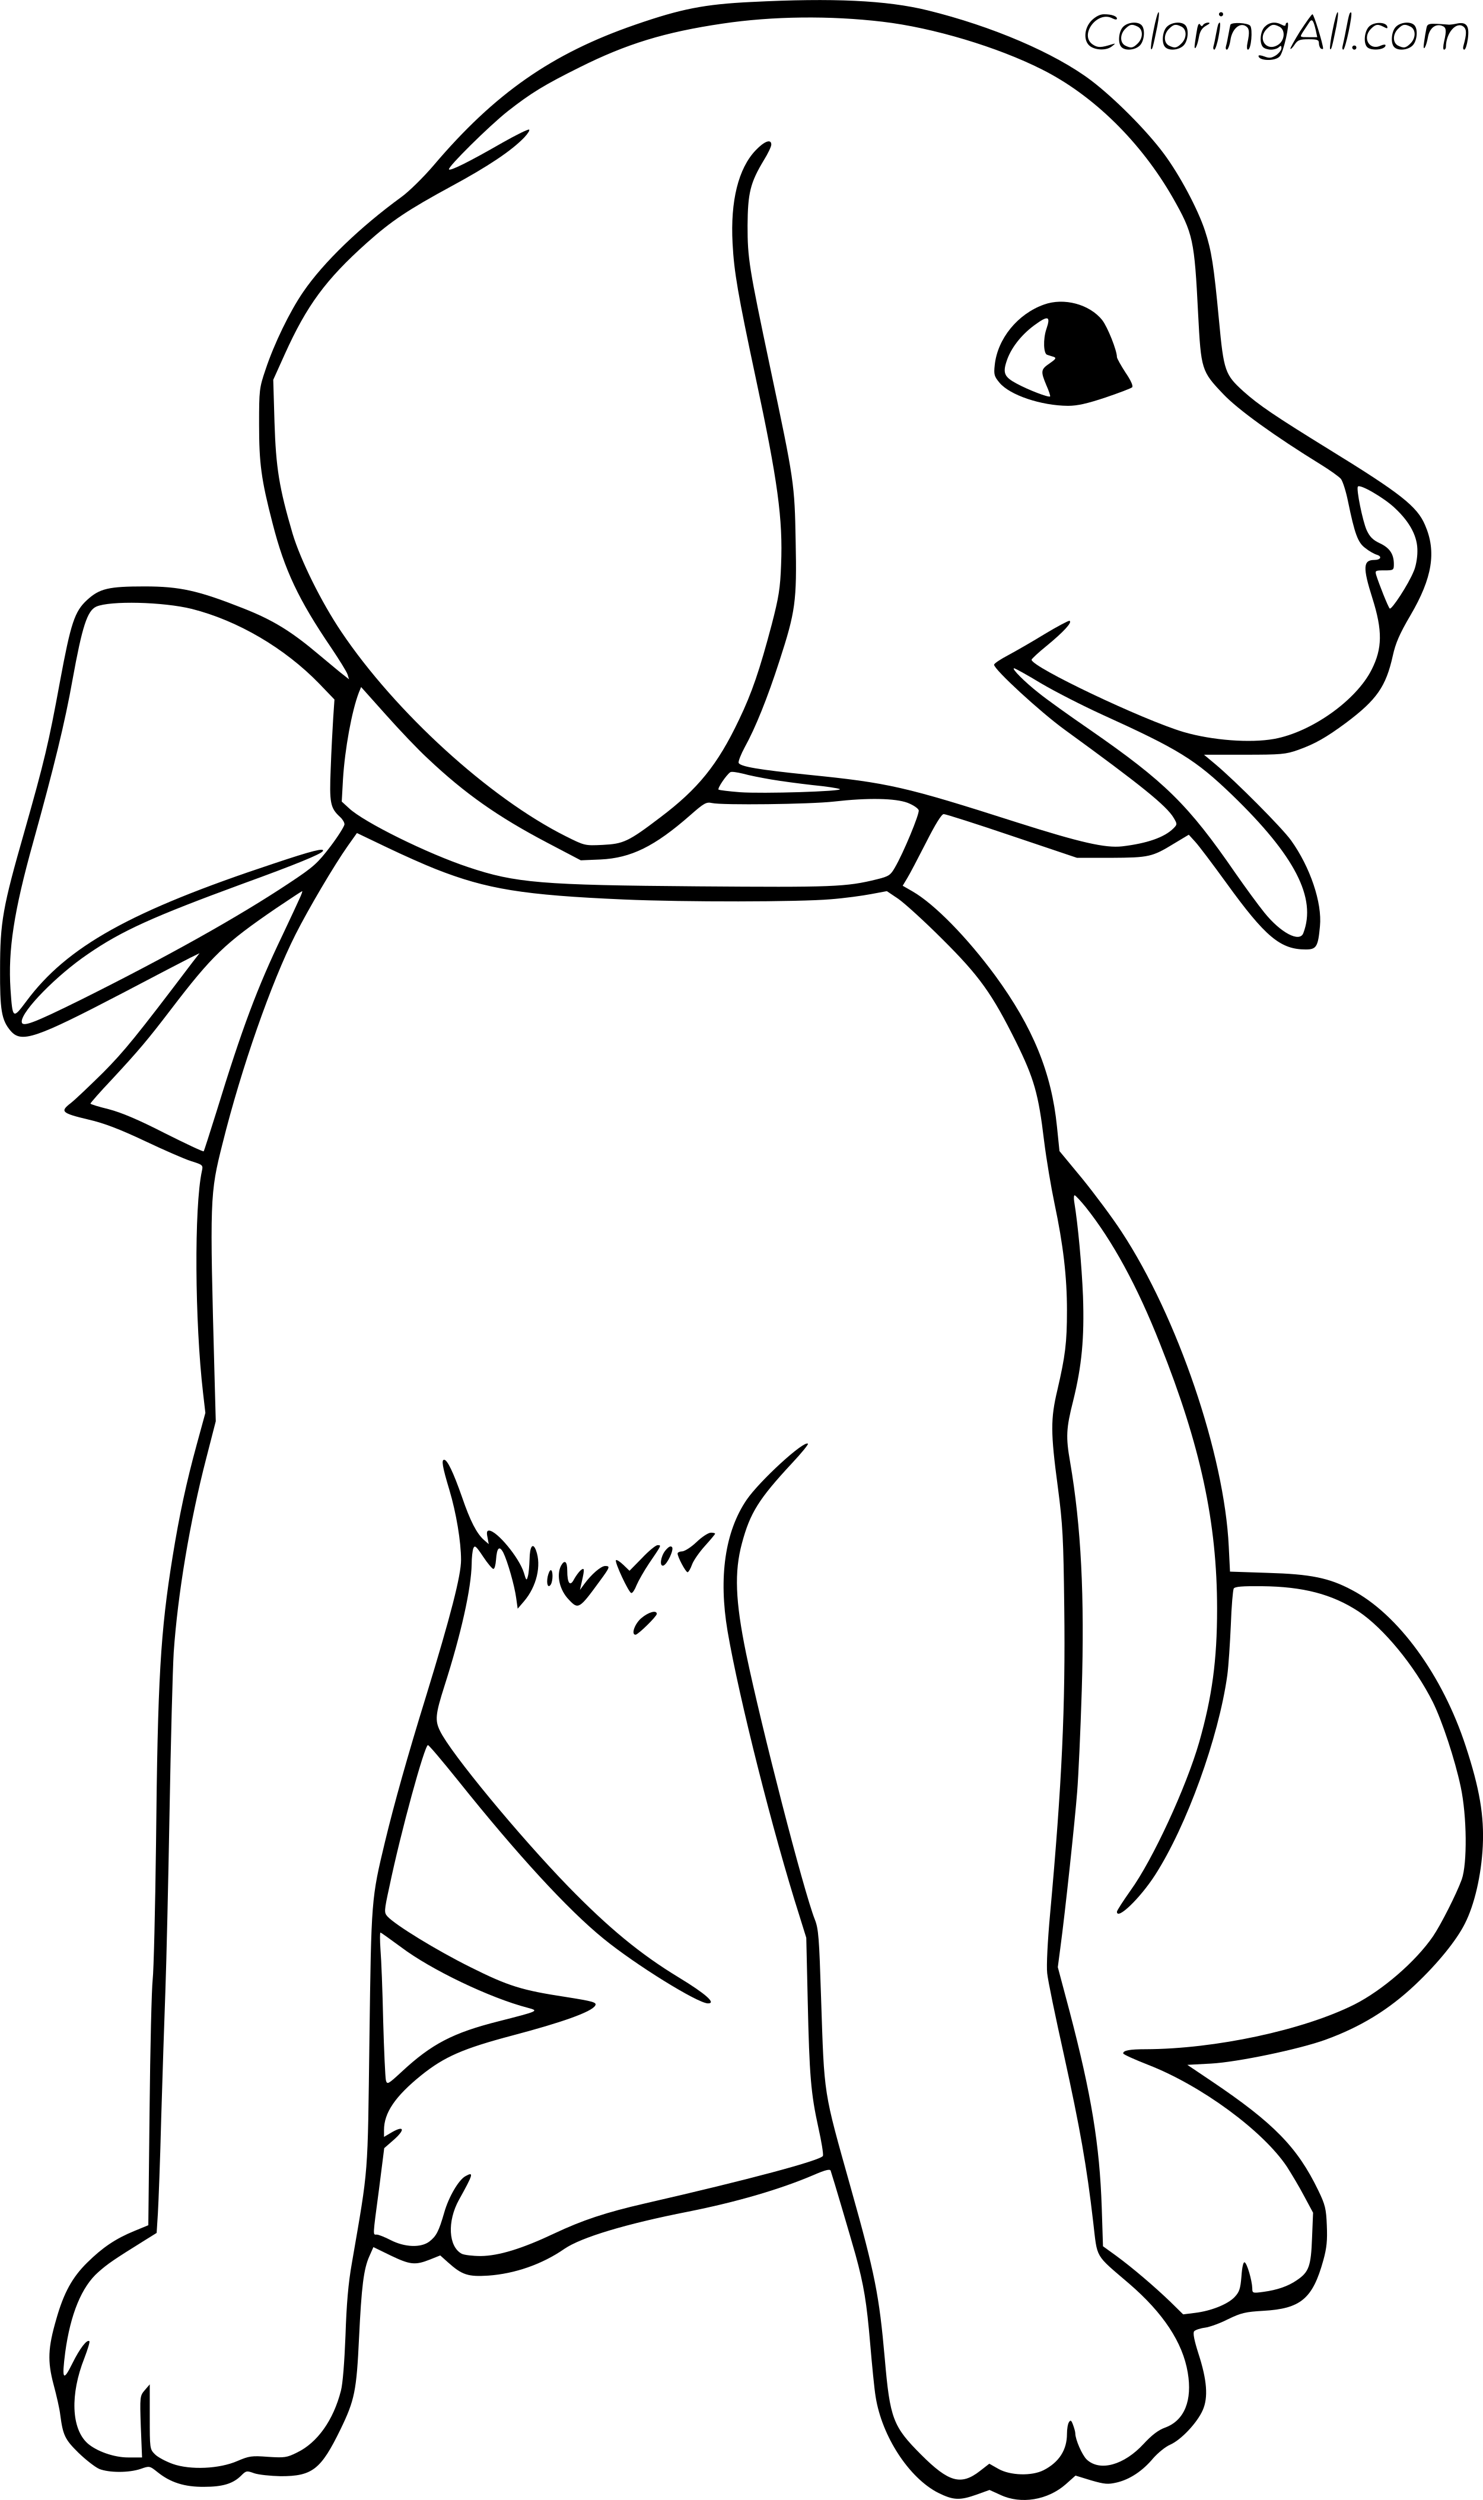 <svg version="1.0" xmlns="http://www.w3.org/2000/svg"
  viewBox="0 0 712.241 1200.275"
 preserveAspectRatio="xMidYMid meet">
<g transform="translate(-0.569,1200.845) scale(0.1,-0.1)"
fill="#000000" stroke="none">
<path d="M3615 11999 c-227 -11 -338 -33 -558 -109 -400 -138 -675 -329 -970
-677 -48 -56 -117 -124 -153 -150 -199 -145 -375 -314 -472 -456 -64 -93 -140
-249 -181 -373 -30 -88 -31 -99 -31 -262 0 -188 10 -265 65 -477 57 -223 124
-365 281 -596 39 -58 75 -116 79 -129 l7 -23 -24 19 c-14 10 -67 55 -119 98
-136 115 -223 168 -368 225 -213 84 -301 104 -471 104 -173 0 -216 -10 -276
-65 -60 -55 -78 -110 -130 -390 -55 -300 -75 -383 -172 -725 -103 -360 -116
-431 -116 -658 -1 -196 7 -244 50 -295 52 -61 117 -39 539 181 154 81 300 157
324 169 l45 22 -35 -45 c-268 -354 -326 -425 -428 -528 -64 -63 -134 -130
-156 -147 -52 -40 -44 -48 87 -79 74 -17 149 -46 268 -102 91 -43 191 -87 223
-97 57 -18 59 -19 52 -49 -37 -173 -34 -722 6 -1065 l11 -95 -41 -150 c-51
-186 -84 -341 -116 -538 -59 -365 -72 -586 -80 -1382 -4 -313 -11 -606 -16
-650 -5 -44 -12 -328 -15 -630 l-6 -550 -68 -28 c-90 -37 -152 -79 -226 -152
-71 -70 -112 -144 -148 -271 -40 -138 -43 -201 -13 -314 14 -52 29 -117 32
-145 13 -98 22 -118 87 -182 35 -34 80 -69 100 -78 48 -19 143 -19 199 0 43
15 43 15 82 -16 61 -49 129 -71 223 -70 89 0 139 15 178 54 24 24 27 24 63 11
21 -7 78 -13 127 -14 152 0 193 32 287 225 68 140 77 185 89 439 12 247 22
331 50 393 l19 43 82 -40 c94 -45 118 -48 189 -20 l50 20 38 -34 c67 -60 96
-69 192 -63 128 9 259 54 367 129 81 55 293 119 593 178 231 46 439 106 603
176 55 24 79 30 82 21 12 -35 97 -324 119 -402 41 -149 54 -231 71 -430 9
-105 20 -218 26 -253 30 -191 161 -391 301 -462 73 -36 103 -37 185 -8 l61 22
53 -24 c98 -46 227 -25 314 52 l46 41 75 -23 c66 -19 81 -20 124 -10 63 15
124 56 174 116 22 25 58 55 81 65 53 23 130 105 157 166 27 61 21 144 -21 273
-20 63 -27 98 -20 106 5 6 28 14 51 17 23 3 73 21 112 41 62 30 83 35 168 40
181 10 238 58 289 242 17 61 20 97 17 168 -3 80 -8 100 -41 168 -100 207 -213
323 -513 525 l-116 78 113 6 c128 7 424 69 549 114 171 62 306 145 433 265
108 102 198 213 238 293 46 90 79 232 86 372 7 145 -15 276 -82 480 -111 340
-325 634 -547 750 -109 58 -197 76 -404 82 l-181 6 -6 121 c-21 440 -246 1102
-515 1511 -43 66 -128 180 -188 254 l-110 133 -12 117 c-26 259 -115 477 -297
726 -134 182 -291 343 -397 404 l-47 27 21 35 c12 19 52 96 91 172 46 91 75
137 85 137 9 0 157 -47 328 -105 l312 -105 163 0 c183 1 198 4 304 69 l70 42
30 -33 c17 -18 84 -107 150 -198 188 -260 260 -320 382 -320 51 0 59 13 68
112 11 112 -47 284 -139 412 -44 61 -265 283 -364 366 l-54 45 194 0 c176 0
199 2 258 23 81 29 134 59 230 130 148 111 192 174 225 323 13 59 32 104 85
194 105 179 125 305 70 432 -38 90 -117 152 -460 363 -266 164 -339 214 -413
280 -88 80 -94 96 -117 341 -25 266 -36 334 -67 429 -34 104 -122 269 -198
371 -84 113 -238 267 -350 352 -174 131 -475 260 -785 336 -196 48 -454 60
-845 40z m630 -95 c240 -28 551 -121 765 -229 247 -124 475 -348 629 -617 97
-171 103 -199 121 -558 14 -267 16 -274 121 -384 70 -74 246 -201 470 -339 42
-26 84 -56 94 -67 9 -10 25 -60 35 -110 32 -155 47 -197 83 -223 17 -14 42
-28 55 -32 27 -8 19 -25 -12 -25 -54 0 -56 -36 -9 -184 49 -155 48 -241 -4
-343 -74 -147 -288 -299 -467 -332 -115 -21 -299 -7 -436 33 -195 58 -730 312
-730 347 0 4 33 35 74 68 79 65 124 113 108 119 -5 1 -58 -27 -118 -63 -60
-37 -139 -82 -176 -102 -38 -20 -68 -40 -68 -46 0 -23 222 -227 339 -312 369
-268 490 -366 524 -424 17 -29 17 -31 -2 -50 -43 -43 -127 -72 -246 -86 -80
-9 -200 18 -505 115 -541 173 -617 190 -1005 229 -235 24 -325 39 -332 57 -2
7 11 41 30 76 50 90 109 236 166 413 77 237 84 286 78 575 -5 276 -7 289 -122
832 -102 484 -109 525 -109 683 1 157 13 206 78 314 20 32 36 66 36 75 0 29
-33 17 -75 -27 -83 -87 -122 -243 -111 -447 7 -137 26 -246 111 -645 106 -495
131 -679 122 -898 -4 -112 -11 -156 -45 -287 -58 -219 -95 -328 -157 -457
-103 -217 -197 -332 -377 -468 -155 -118 -178 -128 -278 -133 -86 -4 -86 -4
-178 42 -367 184 -818 596 -1077 981 -97 144 -196 345 -234 471 -65 222 -80
316 -87 535 l-6 204 55 122 c106 235 197 359 395 536 119 106 197 158 407 272
174 94 288 170 349 234 16 17 27 34 23 37 -3 4 -62 -25 -129 -63 -160 -92
-249 -136 -256 -128 -9 9 193 209 283 280 111 87 175 126 344 210 226 113 409
169 686 210 241 36 517 39 770 9z m2460 -2335 c74 -69 110 -139 108 -209 0
-31 -8 -74 -18 -95 -25 -62 -107 -187 -115 -178 -8 8 -52 119 -65 161 -6 21
-3 22 39 22 44 0 46 1 46 30 0 48 -20 78 -67 100 -34 16 -49 31 -64 64 -19 43
-50 195 -42 208 8 15 127 -54 178 -103z m-5778 -484 c221 -56 446 -188 612
-359 l73 -76 -6 -88 c-3 -48 -9 -157 -12 -243 -7 -166 -2 -190 45 -233 12 -11
21 -26 21 -35 0 -9 -30 -57 -67 -106 -62 -81 -80 -98 -198 -176 -245 -163
-587 -354 -1000 -560 -231 -114 -285 -135 -285 -105 0 51 169 223 318 324 163
112 312 179 742 337 262 95 377 143 386 157 11 18 -55 1 -234 -59 -689 -228
-995 -399 -1190 -662 -65 -87 -66 -86 -76 59 -12 186 16 372 109 705 100 360
153 577 189 780 47 259 71 331 114 351 66 29 321 23 459 -11z m4078 -357 c66
-39 197 -106 291 -149 370 -168 449 -216 627 -387 302 -292 407 -495 342 -664
-18 -46 -109 2 -187 99 -30 37 -92 122 -138 188 -228 331 -338 439 -700 690
-102 70 -212 149 -245 176 -69 54 -133 119 -119 119 5 0 63 -32 129 -72z
m-2944 -362 c178 -168 336 -279 574 -404 l160 -84 95 4 c147 7 260 63 430 212
67 59 78 65 105 59 48 -11 470 -6 585 7 166 19 296 16 355 -6 28 -11 51 -27
53 -36 4 -18 -74 -206 -114 -274 -21 -37 -29 -43 -86 -57 -149 -37 -212 -39
-860 -34 -753 6 -876 16 -1103 92 -196 65 -502 216 -573 283 l-35 32 6 108 c9
144 42 326 76 415 l11 27 118 -132 c65 -73 156 -169 203 -212z m1649 -100 c47
-8 137 -20 200 -27 63 -6 121 -15 129 -19 20 -11 -372 -23 -480 -15 -52 4 -98
10 -102 12 -8 5 37 71 56 84 5 4 32 0 61 -7 28 -8 89 -20 136 -28z m-1612
-430 c246 -97 422 -125 902 -146 297 -13 844 -12 995 1 66 5 153 17 195 25
l75 14 55 -37 c30 -21 125 -107 211 -193 180 -179 239 -262 355 -495 86 -175
107 -247 134 -473 11 -89 34 -225 50 -301 42 -199 60 -351 60 -514 0 -156 -8
-218 -46 -382 -33 -139 -33 -203 2 -465 24 -183 27 -246 31 -580 6 -470 -11
-844 -68 -1470 -12 -131 -18 -250 -14 -285 3 -33 40 -211 81 -395 76 -346 109
-531 140 -800 21 -178 5 -152 172 -295 164 -141 258 -283 282 -427 23 -134
-16 -230 -107 -264 -34 -12 -65 -36 -105 -79 -94 -102 -210 -134 -273 -75 -22
21 -55 96 -55 126 0 7 -5 25 -11 41 -8 22 -12 24 -19 13 -6 -8 -10 -34 -10
-57 0 -77 -38 -136 -112 -174 -57 -29 -160 -26 -217 6 l-44 25 -45 -35 c-91
-71 -150 -54 -282 78 -136 136 -150 173 -175 462 -27 304 -46 403 -164 822
-132 471 -126 430 -142 911 -9 285 -12 330 -30 375 -54 137 -256 921 -330
1277 -52 254 -57 391 -20 529 39 146 81 213 240 384 46 49 80 91 77 94 -18 18
-233 -179 -295 -270 -103 -152 -135 -370 -91 -630 55 -321 219 -971 345 -1366
l33 -106 7 -305 c8 -357 15 -442 51 -606 15 -67 25 -128 22 -136 -8 -21 -355
-114 -853 -228 -192 -44 -302 -81 -436 -144 -154 -73 -267 -108 -354 -109 -39
0 -80 5 -92 11 -64 35 -70 156 -13 259 69 124 72 136 32 114 -33 -17 -82 -101
-103 -176 -26 -90 -38 -113 -72 -139 -41 -30 -117 -27 -184 7 -29 15 -59 27
-68 27 -19 0 -20 -15 11 218 l25 197 47 41 c54 48 49 69 -9 36 l-39 -23 0 33
c0 83 54 162 179 263 111 89 200 128 438 191 239 63 379 113 397 143 10 16 -9
21 -142 42 -209 32 -273 51 -457 143 -163 81 -360 202 -398 243 -17 19 -17 25
9 144 55 264 169 679 185 679 5 0 69 -76 143 -168 288 -360 529 -622 700 -761
153 -125 453 -311 502 -311 41 0 -11 46 -141 125 -183 111 -335 236 -530 436
-235 242 -565 641 -616 747 -25 51 -22 80 21 215 81 253 129 470 131 587 0 30
4 64 8 75 7 16 13 11 47 -40 21 -32 44 -59 49 -59 6 -1 11 19 13 44 4 58 16
70 35 34 20 -40 54 -158 62 -219 l7 -50 30 35 c61 71 85 173 58 245 -15 40
-30 20 -31 -43 -1 -31 -4 -68 -8 -81 -6 -23 -8 -22 -19 16 -22 72 -130 203
-168 203 -10 0 -12 -9 -7 -32 l6 -33 -23 20 c-35 31 -66 91 -105 205 -42 120
-71 180 -86 180 -14 0 -9 -32 25 -145 33 -110 56 -249 56 -336 0 -74 -49 -266
-168 -654 -90 -291 -153 -516 -197 -698 -66 -275 -66 -275 -75 -947 -9 -676
-3 -605 -84 -1075 -18 -100 -26 -200 -31 -350 -5 -126 -13 -232 -22 -265 -36
-141 -113 -249 -210 -296 -50 -25 -61 -26 -140 -21 -78 6 -91 4 -147 -20 -87
-38 -226 -44 -311 -14 -33 12 -71 32 -85 46 -25 25 -25 28 -25 181 l0 155 -24
-28 c-23 -27 -24 -30 -19 -175 l6 -148 -67 0 c-68 0 -152 30 -195 68 -78 71
-84 235 -15 409 16 42 27 78 24 81 -11 11 -46 -34 -82 -107 -44 -89 -51 -78
-34 54 25 183 79 315 159 385 45 40 76 61 219 150 l61 38 6 94 c3 51 11 257
16 458 6 201 15 475 20 610 5 135 14 522 20 860 6 338 15 683 20 765 19 278
78 631 157 935 l45 175 -6 220 c-23 853 -23 870 39 1115 90 361 233 770 350
1002 61 121 186 333 251 425 l44 62 142 -68 c79 -38 185 -85 236 -105z m-652
-138 c-8 -18 -45 -98 -83 -178 -122 -254 -194 -446 -318 -850 -32 -102 -59
-187 -61 -189 -3 -3 -87 37 -187 87 -127 65 -208 99 -269 115 -49 12 -88 24
-88 27 0 3 46 56 103 116 129 139 172 190 282 334 200 262 260 319 507 488 67
45 123 82 125 82 2 0 -3 -15 -11 -32z m3774 -1485 c128 -161 247 -377 358
-659 193 -485 273 -854 273 -1270 0 -247 -24 -422 -86 -640 -63 -218 -223
-564 -329 -711 -36 -51 -66 -97 -66 -103 0 -42 110 63 183 176 152 236 305
659 347 959 6 44 13 153 17 242 3 89 10 168 14 175 6 9 41 12 136 11 197 -2
336 -38 463 -121 120 -80 269 -260 357 -435 45 -91 106 -275 134 -407 30 -140
32 -369 5 -445 -25 -69 -100 -217 -138 -273 -83 -121 -243 -259 -377 -327
-245 -123 -669 -214 -1003 -215 -78 0 -108 -6 -108 -20 0 -5 54 -29 120 -55
255 -99 552 -317 667 -490 21 -33 59 -96 82 -140 l43 -80 -5 -122 c-5 -135
-15 -163 -73 -202 -42 -29 -94 -47 -161 -56 -51 -7 -53 -6 -53 17 -1 37 -25
121 -37 125 -6 2 -12 -23 -15 -67 -5 -61 -10 -76 -34 -101 -33 -34 -113 -66
-190 -75 l-56 -7 -61 60 c-76 73 -181 163 -263 223 l-61 44 -6 186 c-10 301
-50 543 -154 940 l-57 214 12 91 c23 169 71 620 81 751 6 73 16 291 22 485 14
453 -3 790 -56 1099 -21 120 -19 160 15 294 41 166 54 299 47 501 -6 147 -24
344 -42 453 -3 17 -2 32 2 32 4 -1 28 -26 53 -57z m-3288 -3553 c143 -108 427
-244 608 -291 57 -15 52 -16 -140 -65 -218 -55 -321 -108 -466 -243 -65 -60
-69 -62 -75 -40 -3 13 -9 141 -13 284 -3 143 -9 297 -13 343 -3 45 -3 82 0 82
3 0 47 -32 99 -70z M5019 10546 c-126 -45 -223 -164 -236 -291 -5 -45 -2 -54
23 -84 50 -60 200 -110 329 -111 45 0 93 11 180 40 65 22 123 44 128 49 6 6
-6 33 -32 71 -22 34 -41 68 -41 74 0 32 -45 145 -71 178 -61 76 -184 109 -280
74z m12 -118 c-16 -47 -14 -118 4 -123 8 -3 23 -7 32 -10 13 -5 9 -11 -20 -31
-43 -29 -44 -38 -16 -105 12 -27 20 -51 18 -54 -7 -6 -104 31 -161 62 -58 31
-67 50 -48 107 20 62 69 125 132 172 68 50 81 46 59 -18z M3351 4605 c-26 -25
-58 -45 -70 -45 -11 0 -21 -5 -21 -10 0 -17 39 -90 48 -90 4 0 14 16 21 36 7
20 35 60 62 90 27 30 49 56 49 59 0 3 -9 5 -20 5 -12 0 -43 -20 -69 -45z
M3089 4528 l-60 -61 -29 28 c-17 16 -32 26 -36 23 -8 -8 62 -158 74 -158 6 0
17 17 25 38 9 21 35 67 59 103 62 91 61 89 42 89 -9 0 -43 -28 -75 -62z M3201
4564 c-23 -29 -29 -78 -9 -72 19 7 52 78 41 89 -7 7 -17 1 -32 -17z M2700
4491 c-23 -45 -7 -117 38 -163 45 -48 50 -45 147 88 51 69 52 74 27 74 -20 0
-66 -40 -99 -85 l-22 -30 9 40 c14 61 13 70 -6 54 -8 -7 -22 -26 -31 -42 -19
-38 -33 -21 -33 41 0 45 -13 54 -30 23z M2636 4439 c-7 -36 2 -58 15 -38 11
18 11 69 0 69 -5 0 -11 -14 -15 -31z M3085 4239 c-32 -28 -49 -79 -27 -79 12
0 102 88 102 100 0 20 -40 9 -75 -21z M5546 11864 c-10 -47 -15 -88 -12 -91 5
-6 9 7 30 110 7 37 10 67 6 67 -4 0 -15 -39 -24 -86z M5860 11940 c0 -5 5 -10
10 -10 6 0 10 5 10 10 0 6 -4 10 -10 10 -5 0 -10 -4 -10 -10z M6406 11864
c-10 -47 -15 -88 -12 -91 5 -6 9 7 30 110 7 37 10 67 6 67 -4 0 -15 -39 -24
-86z M6486 11939 c-3 -8 -10 -41 -16 -74 -6 -33 -14 -68 -16 -77 -3 -10 -1
-18 3 -18 10 0 46 171 38 178 -2 3 -7 -1 -9 -9z M5249 11911 c-38 -38 -41
-101 -7 -125 29 -20 79 -20 104 0 18 14 18 15 1 10 -53 -17 -69 -17 -92 -2
-69 45 21 166 94 126 12 -6 21 -7 21 -1 0 12 -25 21 -62 21 -19 0 -39 -10 -59
-29z M6250 11859 c-28 -45 -49 -83 -47 -85 2 -3 12 7 21 21 14 21 24 25 66 25
43 0 50 -3 50 -19 0 -11 5 -23 10 -26 6 -3 10 -3 10 1 0 20 -44 164 -51 164
-4 0 -30 -37 -59 -81z m75 4 l7 -33 -42 0 c-42 0 -42 0 -28 23 8 12 21 32 29
44 15 25 22 18 34 -34z M5400 11880 c-22 -22 -27 -79 -8 -98 19 -19 66 -14 88
8 22 22 27 79 8 98 -19 19 -66 14 -88 -8z m71 0 c25 -14 25 -54 -1 -80 -23
-23 -33 -24 -61 -10 -25 14 -25 54 1 80 23 23 33 24 61 10z M5610 11880 c-22
-22 -27 -79 -8 -98 19 -19 66 -14 88 8 22 22 27 79 8 98 -19 19 -66 14 -88 -8z
m71 0 c25 -14 25 -54 -1 -80 -23 -23 -33 -24 -61 -10 -25 14 -25 54 1 80 23
23 33 24 61 10z M5756 11874 c-3 -16 -8 -47 -11 -69 -8 -51 10 -26 19 27 5 27
15 42 34 53 18 10 22 14 10 15 -9 0 -20 -5 -24 -11 -5 -8 -9 -8 -14 1 -5 8
-10 3 -14 -16z M5857 11893 c-2 -4 -7 -26 -11 -48 -4 -22 -9 -48 -12 -57 -3
-10 -1 -18 4 -18 4 0 14 28 20 62 11 58 10 81 -1 61z M5915 11890 c-1 -3 -5
-23 -9 -45 -4 -22 -9 -48 -12 -57 -3 -10 -1 -18 4 -18 5 0 13 20 17 45 7 53
44 87 74 68 17 -11 19 -28 8 -80 -4 -18 -3 -33 2 -33 16 0 24 99 11 115 -12
14 -87 18 -95 5z M6080 11880 c-22 -22 -27 -79 -8 -98 7 -7 24 -12 38 -12 14
0 31 5 38 12 9 9 12 8 12 -5 0 -9 -12 -24 -26 -34 -21 -13 -32 -15 -55 -6 -16
6 -29 8 -29 3 0 -24 81 -27 102 -2 18 19 50 162 37 162 -5 0 -9 -5 -9 -10 0
-7 -6 -7 -19 0 -30 16 -59 12 -81 -10z m71 0 c29 -16 25 -65 -6 -86 -56 -37
-103 28 -55 76 23 23 33 24 61 10z M6581 11881 c-23 -23 -28 -80 -9 -99 19
-19 88 -13 88 9 0 5 -11 4 -24 -2 -54 -25 -89 38 -46 81 23 23 33 24 62 9 16
-9 19 -8 16 3 -8 22 -64 22 -87 -1z M6710 11880 c-22 -22 -27 -79 -8 -98 19
-19 66 -14 88 8 22 22 27 79 8 98 -19 19 -66 14 -88 -8z m71 0 c25 -14 25 -54
-1 -80 -23 -23 -33 -24 -61 -10 -25 14 -25 54 1 80 23 23 33 24 61 10z M6856
11871 c-3 -14 -8 -44 -11 -66 -8 -51 10 -26 19 27 8 41 35 63 66 53 22 -7 24
-21 11 -77 -5 -22 -5 -38 0 -38 5 0 9 6 9 13 0 68 51 125 85 97 15 -13 15 -35
-1 -92 -3 -10 -1 -18 4 -18 6 0 13 23 17 50 9 63 -5 84 -49 76 -17 -4 -35 -6
-41 -6 -101 8 -104 7 -109 -19z M6500 11780 c0 -5 5 -10 10 -10 6 0 10 5 10
10 0 6 -4 10 -10 10 -5 0 -10 -4 -10 -10z"/>
</g>
</svg>
